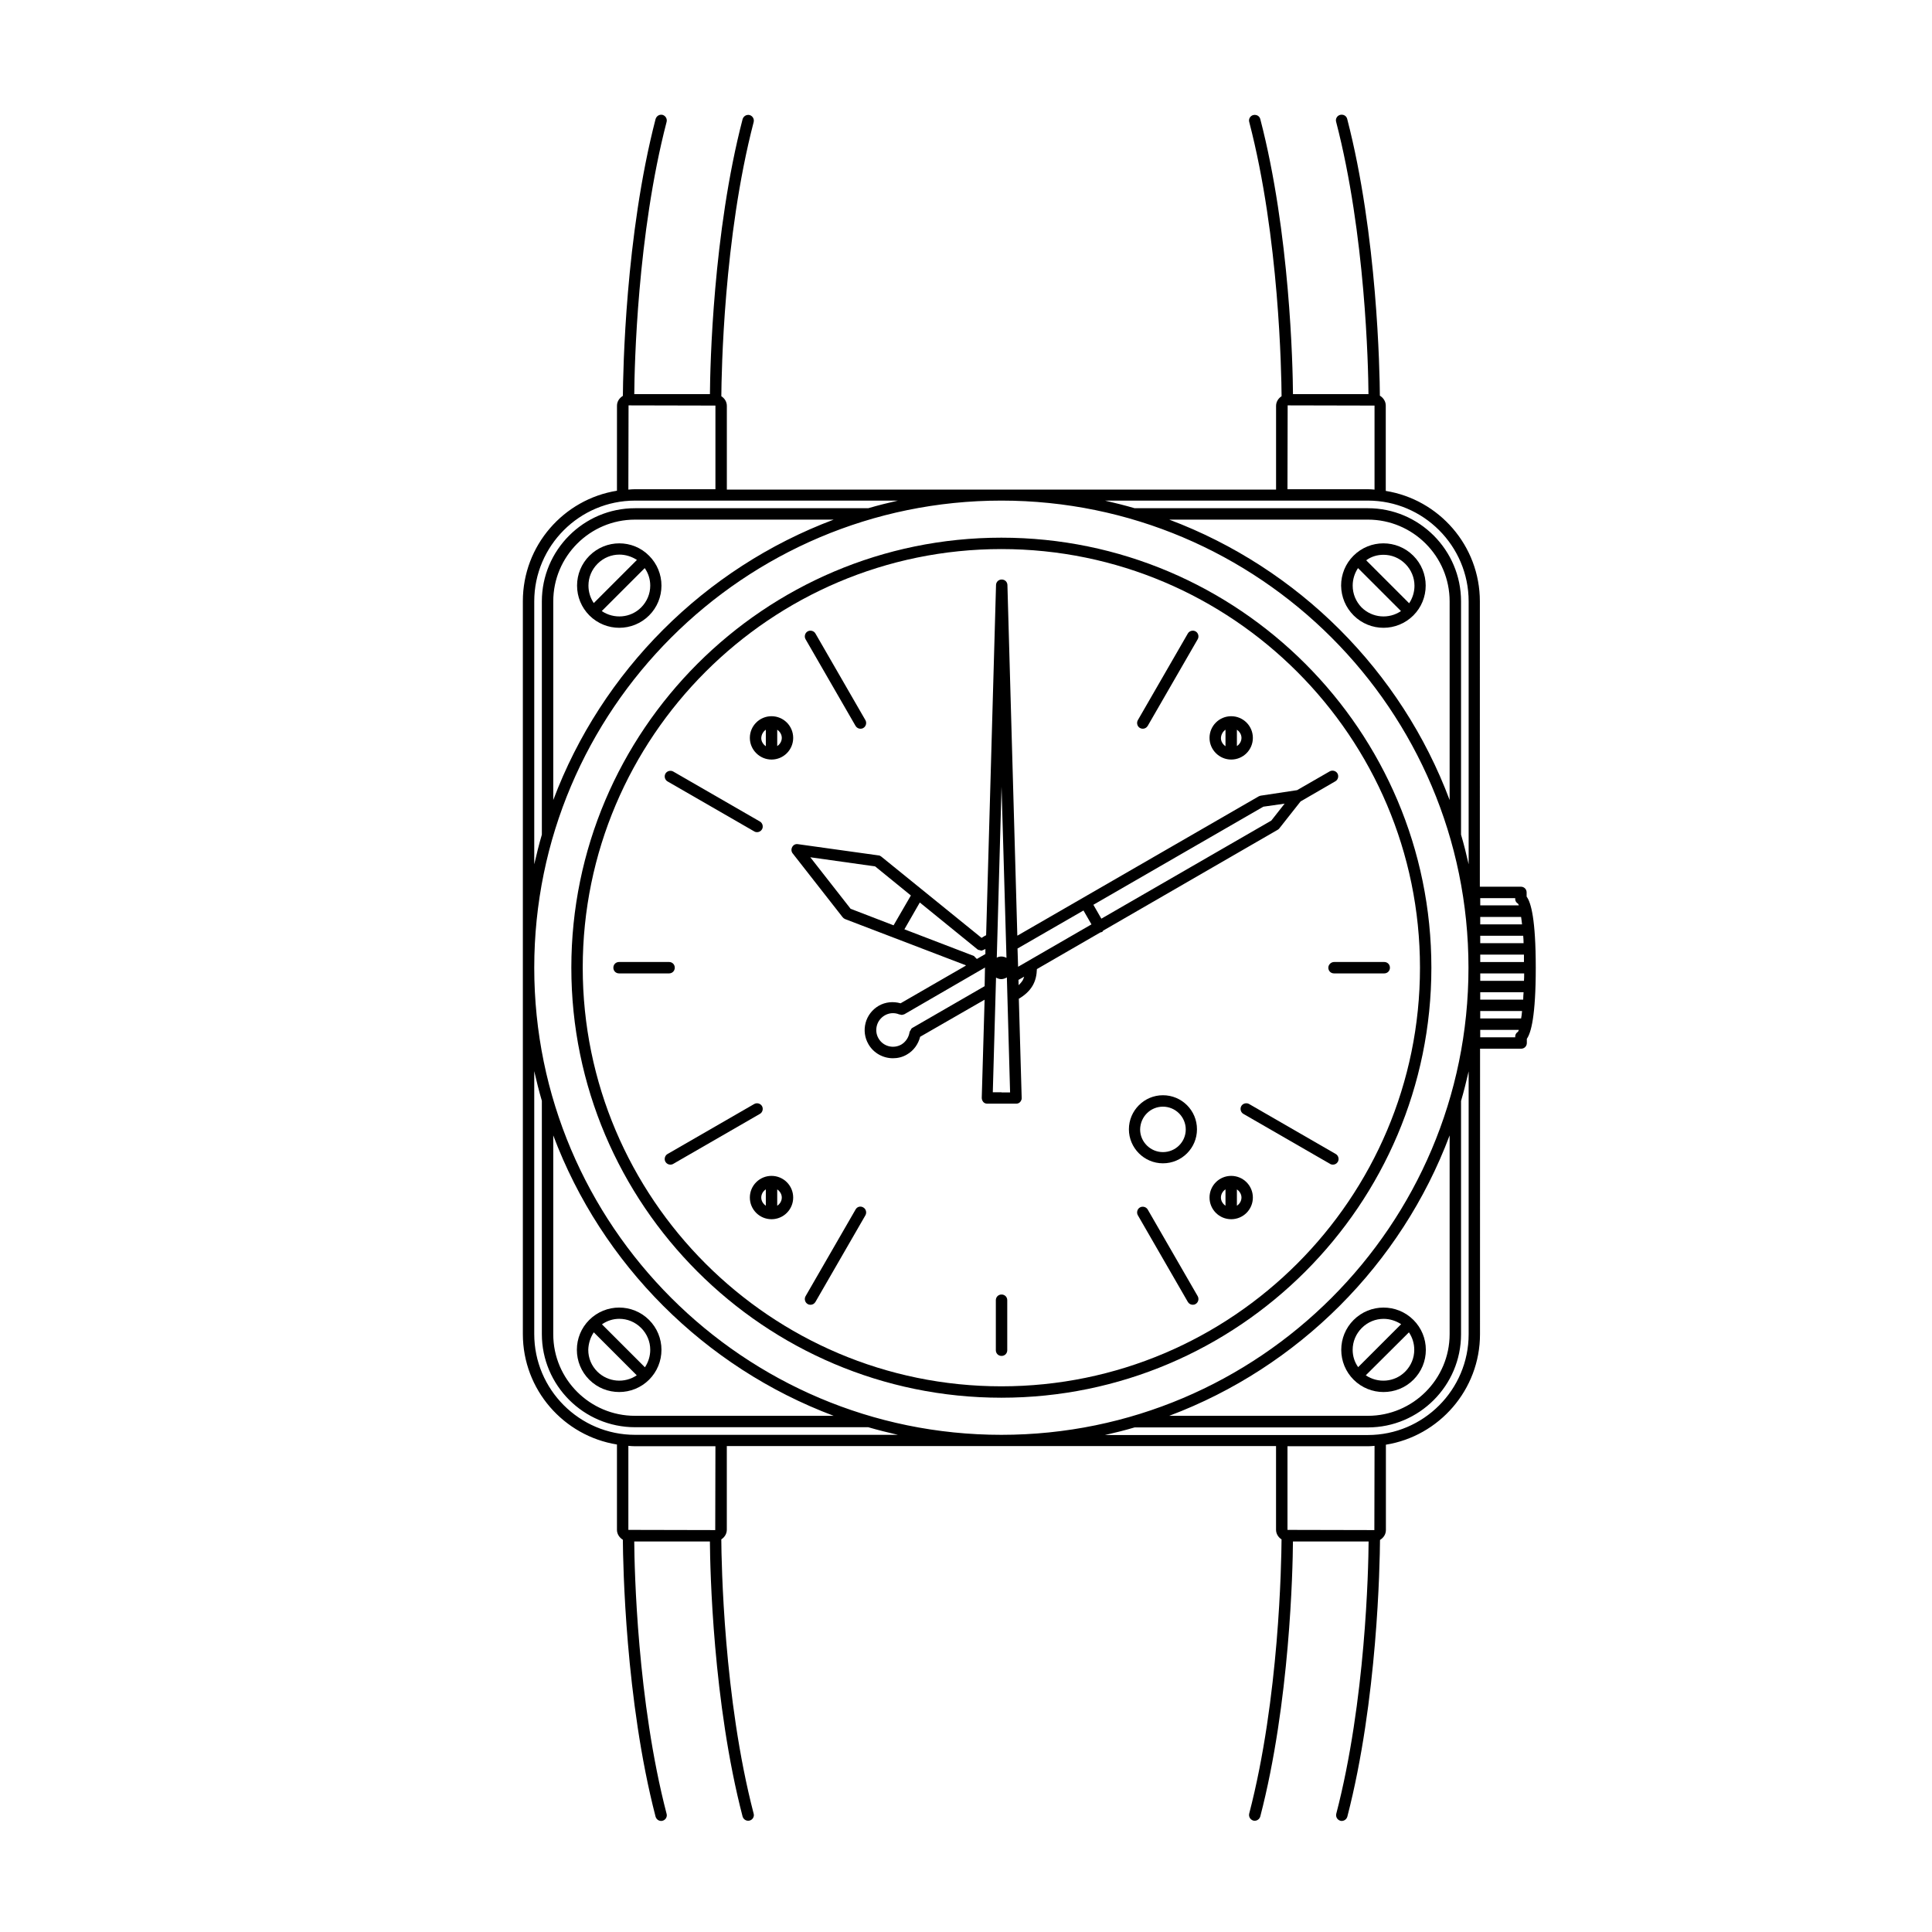 <?xml version="1.0" encoding="UTF-8"?>
<!-- Uploaded to: ICON Repo, www.svgrepo.com, Generator: ICON Repo Mixer Tools -->
<svg fill="#000000" width="800px" height="800px" version="1.1" viewBox="144 144 512 512" xmlns="http://www.w3.org/2000/svg">
 <g>
  <path d="m409.37 286.49c-62.824 0-113.96 51.137-113.96 113.96s51.137 113.96 113.96 113.96c62.824 0 113.96-51.137 113.96-113.96s-51.086-113.96-113.96-113.96zm0 224.9c-61.164 0-110.94-49.777-110.94-110.94 0-61.164 49.777-110.94 110.94-110.94 61.164 0 110.94 49.777 110.94 110.94s-49.727 110.94-110.94 110.94z"/>
  <path d="m300.2 291.28c-2.117 2.117-3.273 4.938-3.273 7.91s1.16 5.793 3.273 7.91c2.168 2.168 5.039 3.273 7.91 3.273 2.871 0 5.742-1.109 7.91-3.273 2.117-2.117 3.273-4.938 3.273-7.91s-1.16-5.793-3.273-7.91c-4.336-4.383-11.438-4.383-15.82 0zm16.121 7.91c0 2.168-0.855 4.231-2.418 5.793-2.82 2.82-7.203 3.125-10.43 0.957l11.387-11.387c0.957 1.359 1.461 2.973 1.461 4.637zm-14.965 4.633c-0.906-1.359-1.41-2.922-1.41-4.637 0-2.168 0.855-4.231 2.418-5.793 1.613-1.613 3.68-2.418 5.793-2.418 1.613 0 3.223 0.504 4.637 1.41z"/>
  <path d="m502.73 307.1c2.168 2.168 5.039 3.273 7.91 3.273 2.871 0 5.742-1.109 7.91-3.273 2.117-2.117 3.273-4.938 3.273-7.91s-1.16-5.793-3.273-7.91c-4.383-4.383-11.488-4.383-15.871 0-2.117 2.117-3.273 4.938-3.273 7.91 0.047 3.023 1.207 5.793 3.324 7.91zm7.91-16.074c2.117 0 4.18 0.805 5.793 2.418 1.562 1.562 2.418 3.629 2.418 5.793 0 1.664-0.504 3.273-1.41 4.637l-11.387-11.387c1.359-1.008 2.973-1.461 4.586-1.461zm-8.164 8.164c0-1.664 0.504-3.273 1.41-4.637l11.387 11.387c-3.176 2.168-7.559 1.863-10.43-0.957-1.512-1.562-2.367-3.578-2.367-5.793z"/>
  <path d="m308.11 512.9c2.871 0 5.742-1.109 7.91-3.273 2.117-2.117 3.273-4.938 3.273-7.91s-1.16-5.793-3.273-7.91c-4.383-4.383-11.488-4.383-15.871 0-2.117 2.117-3.273 4.938-3.273 7.91s1.16 5.793 3.273 7.91c2.215 2.215 5.086 3.273 7.961 3.273zm0-19.398c2.117 0 4.18 0.805 5.793 2.418 1.562 1.562 2.418 3.629 2.418 5.793 0 1.664-0.504 3.273-1.41 4.637l-11.387-11.387c1.359-0.957 2.973-1.461 4.586-1.461zm-6.754 3.578 11.387 11.387c-3.176 2.168-7.559 1.863-10.43-0.957-1.562-1.562-2.418-3.578-2.418-5.793 0.051-1.664 0.555-3.277 1.461-4.637z"/>
  <path d="m518.59 509.63c2.117-2.117 3.273-4.938 3.273-7.91s-1.16-5.793-3.273-7.91c-4.383-4.383-11.488-4.383-15.871 0-2.117 2.117-3.273 4.938-3.273 7.91s1.16 5.793 3.273 7.91c2.168 2.168 5.039 3.273 7.91 3.273 2.875 0 5.746-1.059 7.961-3.273zm-16.121-7.91c0-2.168 0.855-4.231 2.418-5.793 1.613-1.613 3.68-2.418 5.793-2.418 1.613 0 3.223 0.504 4.637 1.41l-11.387 11.387c-0.957-1.312-1.461-2.926-1.461-4.586zm14.914-4.637c0.906 1.359 1.41 2.922 1.41 4.637 0 2.168-0.855 4.231-2.418 5.793-2.82 2.82-7.203 3.125-10.43 0.957z"/>
  <path d="m409.42 487.06c-0.855 0-1.512 0.656-1.512 1.512v13.25c0 0.855 0.656 1.512 1.512 1.512s1.512-0.656 1.512-1.512v-13.25c0-0.859-0.652-1.512-1.512-1.512z"/>
  <path d="m370.73 464.54-13.25 22.973c-0.402 0.707-0.152 1.664 0.555 2.066 0.25 0.152 0.504 0.203 0.754 0.203 0.504 0 1.008-0.25 1.309-0.754l13.25-22.973c0.402-0.707 0.152-1.664-0.555-2.066-0.754-0.457-1.66-0.203-2.062 0.551z"/>
  <path d="m345.94 437.13c-0.402-0.707-1.359-0.957-2.066-0.555l-22.973 13.25c-0.707 0.402-0.957 1.359-0.555 2.066 0.301 0.504 0.805 0.754 1.309 0.754 0.25 0 0.504-0.051 0.754-0.203l22.973-13.25c0.707-0.398 0.961-1.355 0.559-2.062z"/>
  <path d="m322.82 400.45c0-0.855-0.656-1.512-1.512-1.512h-13.25c-0.855 0-1.512 0.656-1.512 1.512s0.656 1.512 1.512 1.512h13.25c0.855 0 1.512-0.656 1.512-1.512z"/>
  <path d="m343.88 364.33c0.25 0.152 0.504 0.203 0.754 0.203 0.504 0 1.008-0.25 1.309-0.754 0.402-0.707 0.152-1.664-0.555-2.066l-22.973-13.25c-0.707-0.402-1.664-0.152-2.066 0.555s-0.152 1.664 0.555 2.066z"/>
  <path d="m370.73 336.37c0.301 0.504 0.805 0.754 1.309 0.754 0.25 0 0.504-0.051 0.754-0.203 0.707-0.402 0.957-1.359 0.555-2.066l-13.25-22.973c-0.402-0.707-1.359-0.957-2.066-0.555-0.707 0.402-0.957 1.359-0.555 2.066z"/>
  <path d="m446.85 337.12c0.504 0 1.008-0.25 1.309-0.754l13.25-22.973c0.402-0.707 0.152-1.664-0.555-2.066-0.707-0.402-1.664-0.152-2.066 0.555l-13.25 22.973c-0.402 0.707-0.152 1.664 0.555 2.066 0.254 0.148 0.508 0.199 0.758 0.199z"/>
  <path d="m496.02 400.45c0 0.855 0.656 1.512 1.512 1.512h13.301c0.855 0 1.512-0.656 1.512-1.512s-0.656-1.512-1.512-1.512h-13.25c-0.855 0-1.562 0.703-1.562 1.512z"/>
  <path d="m475.02 436.57c-0.707-0.402-1.664-0.152-2.066 0.555-0.402 0.707-0.152 1.664 0.555 2.066l22.973 13.25c0.25 0.152 0.504 0.203 0.754 0.203 0.504 0 1.008-0.25 1.309-0.754 0.402-0.707 0.152-1.664-0.555-2.066z"/>
  <path d="m448.16 464.54c-0.402-0.707-1.359-0.957-2.066-0.555-0.707 0.402-0.957 1.359-0.555 2.066l13.25 22.973c0.301 0.504 0.805 0.754 1.309 0.754 0.25 0 0.504-0.051 0.754-0.203 0.707-0.402 0.957-1.359 0.555-2.066z"/>
  <path d="m452.19 452.29c4.988 0 9.02-4.031 9.02-9.02 0-4.988-4.031-9.02-9.02-9.02-4.988 0-9.02 4.082-9.02 9.02 0.004 4.941 4.035 9.02 9.02 9.02zm0-15.012c3.324 0 6.047 2.719 6.047 6.047 0 3.324-2.719 5.996-6.047 5.996-3.324 0-6.047-2.719-6.047-5.996 0.055-3.379 2.723-6.047 6.047-6.047z"/>
  <path d="m470.28 455.62c-3.176 0-5.742 2.57-5.742 5.742 0 3.176 2.57 5.742 5.742 5.742 3.176 0 5.742-2.57 5.742-5.742s-2.57-5.742-5.742-5.742zm-1.512 7.91c-0.707-0.504-1.211-1.258-1.211-2.168 0-0.906 0.504-1.715 1.211-2.168zm3.023 0v-4.332c0.707 0.504 1.211 1.258 1.211 2.168-0.004 0.906-0.508 1.711-1.211 2.164z"/>
  <path d="m348.46 455.62c-3.176 0-5.742 2.57-5.742 5.742 0 3.176 2.57 5.742 5.742 5.742 3.176 0 5.742-2.57 5.742-5.742 0.004-3.172-2.566-5.742-5.742-5.742zm-1.508 7.91c-0.707-0.504-1.211-1.258-1.211-2.168 0-0.906 0.504-1.715 1.211-2.168zm3.019 0v-4.332c0.707 0.504 1.211 1.258 1.211 2.168 0 0.906-0.504 1.711-1.211 2.164z"/>
  <path d="m470.28 345.29c3.176 0 5.742-2.57 5.742-5.742 0-3.176-2.57-5.742-5.742-5.742-3.176 0-5.742 2.57-5.742 5.742-0.004 3.172 2.617 5.742 5.742 5.742zm1.512-7.91c0.707 0.504 1.211 1.258 1.211 2.168 0 0.906-0.504 1.715-1.211 2.168zm-3.023 0v4.383c-0.707-0.504-1.211-1.258-1.211-2.168 0.051-0.957 0.504-1.711 1.211-2.215z"/>
  <path d="m348.46 345.29c3.176 0 5.742-2.57 5.742-5.742 0-3.176-2.57-5.742-5.742-5.742-3.176 0-5.742 2.57-5.742 5.742s2.621 5.742 5.742 5.742zm1.512-7.91c0.707 0.504 1.211 1.258 1.211 2.168 0 0.906-0.504 1.715-1.211 2.168zm-3.019 0v4.383c-0.707-0.504-1.211-1.258-1.211-2.168 0.051-0.957 0.504-1.711 1.211-2.215z"/>
  <path d="m478.09 354.86c-0.203 0.051-0.352 0.102-0.555 0.203l-63.883 36.879s-0.051 0-0.051-0.051l-2.621-92.75v-0.051c0-0.855-0.656-1.512-1.512-1.512s-1.512 0.656-1.512 1.512v0.051l-2.621 92.699c-0.402 0.203-0.855 0.453-1.211 0.707l-26.602-21.562c-0.203-0.152-0.453-0.301-0.754-0.301l-21.312-2.973c-0.656-0.102-1.211 0.203-1.512 0.754-0.301 0.555-0.25 1.211 0.102 1.664l13.25 16.93c0.152 0.203 0.402 0.402 0.656 0.504l31.992 12.242v0.102l-17.281 9.977c-1.965-0.555-4.031-0.352-5.793 0.656-1.715 1.008-2.973 2.621-3.477 4.535-0.504 1.914-0.25 3.93 0.754 5.644 1.359 2.367 3.879 3.727 6.5 3.727 1.258 0 2.57-0.301 3.727-1.008 1.762-1.008 2.973-2.719 3.477-4.684l17.078-9.824-0.754 25.996c0 0.402 0.152 0.805 0.402 1.109 0.25 0.301 0.656 0.453 1.059 0.453h7.656c0.402 0 0.805-0.152 1.059-0.453 0.25-0.301 0.453-0.707 0.402-1.109l-0.754-26.25c1.461-0.855 2.769-1.965 3.629-3.426 0.805-1.359 1.109-2.871 1.16-4.434l16.828-9.723c0.152-0.051 0.352-0.051 0.504-0.152 0.102-0.051 0.152-0.203 0.203-0.301l46.301-26.754c0.152-0.102 0.301-0.203 0.402-0.352l5.644-7.152 9.219-5.34c0.707-0.402 0.957-1.359 0.555-2.066-0.402-0.707-1.359-0.957-2.066-0.555l-8.664 4.988h-0.051zm-108.67 29.977-10.68-13.652 17.18 2.418 9.473 7.707-4.586 7.91zm35.52 20.508-19.195 11.082c-0.051 0-0.051 0.051-0.051 0.051-0.203 0.102-0.25 0.301-0.352 0.504-0.102 0.152-0.25 0.301-0.25 0.453 0 0.051-0.051 0.051-0.051 0.102-0.203 1.359-1.008 2.57-2.168 3.273-2.117 1.211-4.836 0.504-6.047-1.613-0.605-1.008-0.754-2.215-0.453-3.375 0.301-1.16 1.059-2.117 2.066-2.719 1.211-0.707 2.621-0.805 3.93-0.25h0.152c0.152 0.051 0.301 0.102 0.453 0.102s0.301-0.051 0.453-0.102c0.051 0 0.102 0 0.152-0.051 0.051 0 0.102 0 0.152-0.051l21.305-12.344zm0.199-8.516-2.266 1.309c0-0.051-0.051-0.051-0.102-0.102-0.102-0.152-0.25-0.203-0.352-0.352-0.152-0.102-0.203-0.301-0.352-0.352l-18.391-7.055 4.082-7.106 15.316 12.445c0.203 0.152 0.453 0.152 0.656 0.203 0.102 0 0.152 0.102 0.25 0.102h0.051c0.203 0 0.402-0.102 0.605-0.203 0.102-0.051 0.25-0.051 0.352-0.152 0.051-0.051 0.102-0.051 0.152-0.102zm4.281-44.336 1.309 45.344c-0.402-0.203-0.855-0.352-1.359-0.352-0.453 0-0.855 0.102-1.211 0.301zm0 80.965h-2.316l0.855-30.379c0.402 0.203 0.855 0.402 1.359 0.402 0.555 0 1.059-0.203 1.512-0.453l0.855 30.48-2.266-0.004zm5.644-29.727c-0.301 0.504-0.707 0.957-1.109 1.359l-0.051-1.41 1.512-0.855c-0.102 0.301-0.199 0.605-0.352 0.906zm-1.258-3.527-0.152-4.836 17.48-10.078 2.117 3.68zm67.105-38.742-45.039 25.996-2.117-3.68 45.039-25.996 5.644-0.805z"/>
  <path d="m548.57 381.61v-1.109c0-0.855-0.656-1.512-1.512-1.512h-10.883l0.004-75.621c0-14.762-10.832-27.004-24.938-29.27v-22.621c0-1.109-0.656-2.066-1.562-2.621-0.051-6.348-0.656-42.473-8.664-73.355-0.203-0.805-1.008-1.258-1.863-1.059-0.805 0.203-1.309 1.059-1.059 1.863 7.758 29.824 8.516 64.738 8.566 72.145l-20.008 0.004c-0.051-7.457-0.805-42.723-8.664-72.902-0.203-0.805-1.008-1.258-1.863-1.059-0.805 0.203-1.309 1.059-1.059 1.863 7.961 30.582 8.516 66.555 8.566 72.648-0.855 0.555-1.461 1.461-1.461 2.57v22.168h-145.55v-22.168c0-1.109-0.605-2.016-1.461-2.57 0.051-6.098 0.605-42.066 8.566-72.648 0.203-0.805-0.25-1.613-1.059-1.863-0.855-0.203-1.613 0.301-1.863 1.059-7.859 30.18-8.613 65.445-8.664 72.902h-20.051c0.051-7.406 0.805-42.32 8.566-72.145 0.203-0.805-0.25-1.613-1.059-1.863-0.855-0.203-1.613 0.301-1.863 1.109-8.012 30.883-8.613 67.008-8.664 73.355-0.906 0.555-1.562 1.461-1.562 2.621l-0.008 22.516c-14.105 2.266-24.938 14.508-24.938 29.27v194.22c0 14.762 10.832 27.004 24.938 29.27v22.621c0 1.109 0.656 2.066 1.562 2.621 0.051 6.348 0.656 42.473 8.664 73.355 0.203 0.707 0.805 1.16 1.461 1.16 0.102 0 0.25 0 0.402-0.051 0.805-0.203 1.309-1.059 1.059-1.863-7.758-29.824-8.516-64.738-8.566-72.145h20.051c0.051 7.457 0.805 42.723 8.664 72.902 0.203 0.656 0.805 1.109 1.461 1.109 0.102 0 0.25 0 0.402-0.051 0.805-0.203 1.309-1.059 1.059-1.863-7.961-30.582-8.516-66.555-8.566-72.648 0.855-0.555 1.461-1.461 1.461-2.57v-22.168h145.55v22.168c0 1.109 0.605 2.016 1.461 2.57-0.051 6.098-0.605 42.066-8.566 72.648-0.203 0.805 0.25 1.613 1.059 1.863 0.152 0.051 0.25 0.051 0.402 0.051 0.656 0 1.258-0.453 1.461-1.109 7.859-30.18 8.613-65.445 8.664-72.902h20.051c-0.051 7.406-0.805 42.32-8.566 72.145-0.203 0.805 0.25 1.613 1.059 1.863 0.152 0.051 0.25 0.051 0.402 0.051 0.656 0 1.258-0.453 1.461-1.109 8.012-30.883 8.613-67.008 8.664-73.355 0.906-0.555 1.562-1.461 1.562-2.621v-22.621c14.105-2.266 24.938-14.559 24.938-29.27l0.016-75.672h10.883c0.855 0 1.512-0.656 1.512-1.512v-1.109c1.109-1.562 2.367-5.996 2.367-18.844-0.004-12.844-1.262-17.277-2.422-18.84zm-63.328-130.18 23.023 0.051v22.27c-0.605-0.051-1.16-0.102-1.762-0.102h-21.312zm-174.67 0 23.023 0.051v22.168h-21.312c-0.605 0-1.16 0.051-1.762 0.102zm-24.992 51.941c0-14.711 11.992-26.703 26.703-26.703h69.676c-2.672 0.605-5.289 1.258-7.859 2.016h-61.816c-13.602 0-24.688 11.082-24.688 24.688v61.816c-0.754 2.57-1.41 5.238-2.016 7.859zm79.352-21.664c-34.207 12.848-61.465 40.102-74.312 74.312v-52.648c0-11.941 9.723-21.664 21.664-21.664zm-31.387 267.78-23.023-0.051v-22.27c0.605 0.051 1.16 0.102 1.762 0.102h21.312zm-21.262-25.242c-14.711 0-26.703-11.992-26.703-26.703v-69.676c0.605 2.672 1.258 5.289 2.016 7.859v61.816c0 13.602 11.082 24.688 24.688 24.688h61.816c2.57 0.754 5.238 1.41 7.859 2.016zm-21.664-26.652v-52.699c12.848 34.207 40.102 61.465 74.312 74.312h-52.648c-11.941 0-21.664-9.672-21.664-21.613zm217.6 51.895-23.023-0.051v-22.168h21.312c0.605 0 1.16-0.051 1.762-0.102zm24.988-51.895c0 14.711-11.992 26.703-26.703 26.703h-69.676c2.672-0.605 5.289-1.258 7.859-2.016h61.816c13.602 0 24.688-11.082 24.688-24.688v-61.816c0.754-2.57 1.41-5.238 2.016-7.859zm-79.352 21.613c34.207-12.848 61.465-40.102 74.312-74.312v52.648c0 11.941-9.723 21.664-21.664 21.664zm-44.484 5.039c-68.266 0-123.79-55.52-123.79-123.79s55.52-123.79 123.79-123.79 123.79 55.52 123.79 123.79-55.52 123.79-123.79 123.79zm44.484-242.54h52.648c11.941 0 21.664 9.723 21.664 21.664v52.648c-12.848-34.258-40.105-61.465-74.312-74.312zm79.352 91.34c-0.605-2.672-1.258-5.289-2.016-7.859v-61.816c0-13.602-11.082-24.688-24.688-24.688h-61.816c-2.57-0.754-5.238-1.41-7.859-2.016h69.676c14.711 0 26.703 11.992 26.703 26.703zm3.07 8.969h9.27v0.25c0 0.352 0.152 0.707 0.402 0.957 0.051 0.051 0.102 0.102 0.203 0.152 0.102 0.051 0.152 0.152 0.203 0.203 0.051 0.102 0.102 0.25 0.152 0.352h-10.227zm0 4.988h10.832c0.102 0.605 0.152 1.258 0.25 1.965h-11.082zm0 4.988h11.387c0.051 0.656 0.102 1.258 0.102 1.965h-11.488zm10.078 25.34c-0.102 0.051-0.152 0.152-0.203 0.203-0.051 0.051-0.102 0.102-0.203 0.152-0.203 0.25-0.402 0.555-0.402 0.957v0.25h-9.27v-1.965h10.227c-0.047 0.152-0.098 0.305-0.148 0.402zm0.754-3.426h-10.832v-1.965h11.082c-0.047 0.758-0.148 1.41-0.25 1.965zm0.555-4.988h-11.387v-1.965h11.488c-0.051 0.707-0.102 1.363-0.102 1.965zm0.203-4.984h-11.586v-1.965h11.637c0 0.652 0 1.359-0.051 1.965zm-11.59-4.988v-1.965h11.586v1.965z"/>
 </g>
</svg>